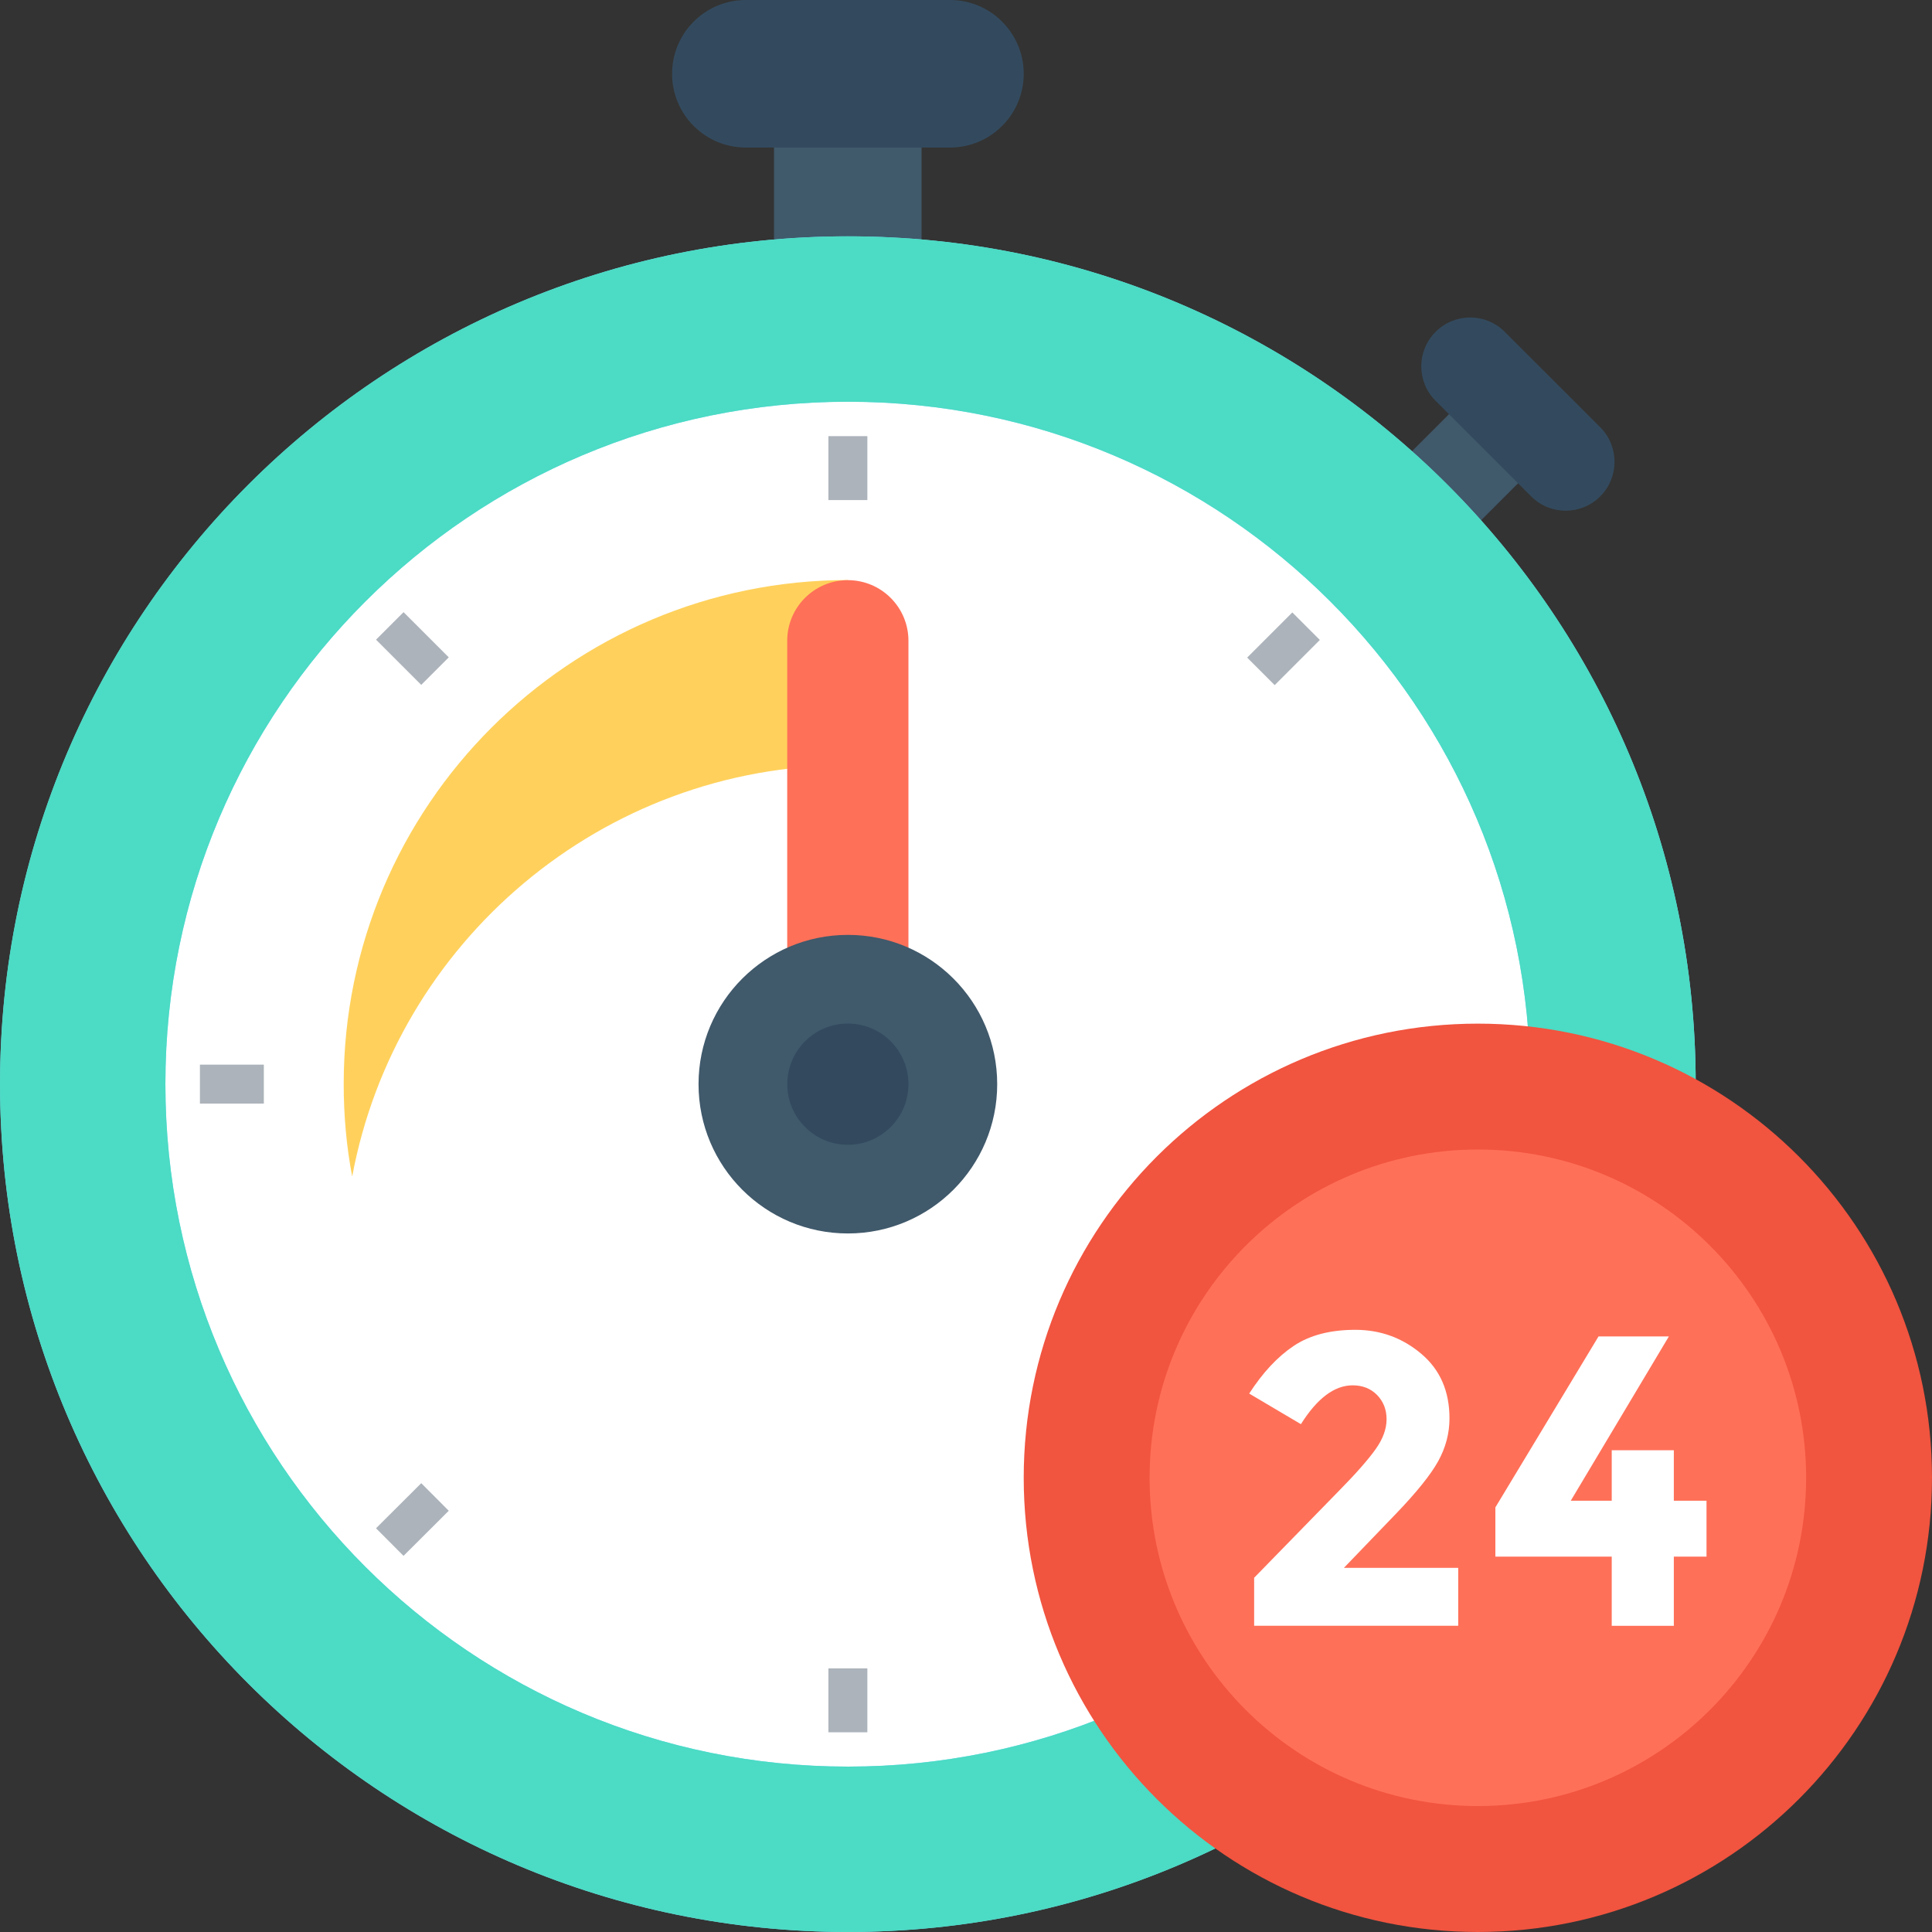 <svg xmlns="http://www.w3.org/2000/svg" viewBox="0 0 512 512"><rect x="0" y="0" width="512" height="512" fill="#333333" stroke="none"/><path d="m205.12 34.251h39.104v59.776h-39.104z" fill="#40596b"></path><path d="m251.733 0h-54.08c-10.795 0-19.541 8.747-19.541 19.563 0 10.795 8.747 19.541 19.541 19.541h54.08c10.795 0 19.563-8.747 19.563-19.541 0-10.816-8.779-19.563-19.563-19.563" fill="#334a5e"></path><path d="m368.445 110.809h25.898v39.584h-25.898z" fill="#40596b" transform="matrix(-.707 -.707 .707 -.707 558.731 492.636)"></path><path d="m424.085 113.227-25.312-25.291c-5.067-5.067-13.248-5.067-18.315 0-5.067 5.045-5.067 13.227 0 18.293l25.312 25.312c5.067 5.067 13.248 5.067 18.315 0 5.035-5.066 5.035-13.248 0-18.314" fill="#334a5e"></path><path d="m449.376 287.317c0-124.085-100.608-224.683-224.683-224.683s-224.672 100.598-224.672 224.683 100.587 224.672 224.672 224.672 224.683-100.597 224.683-224.672" fill="#84dbff"></path><path d="m405.557 287.317c0-99.893-80.981-180.853-180.853-180.853-99.893 0-180.875 80.96-180.875 180.853 0 99.872 80.981 180.853 180.875 180.853 99.883.001 180.853-80.981 180.853-180.853" fill="#fff"></path><g fill="#acb3ba"><path d="m219.541 115.584h10.315v16.939h-10.315z"></path><path d="m104.101 163.388h10.315v16.939h-10.315z" transform="matrix(-.707 .707 -.707 -.707 308.037 216.121)"></path><path d="m52.981 282.144h16.939v10.315h-16.939z"></path><path d="m104.094 394.278h10.325v16.928h-10.325z" transform="matrix(.706 .708 -.708 .706 317.294 40.998)"></path><path d="m219.541 442.133h10.315v16.939h-10.315z"></path><path d="m334.943 394.269h10.315v16.939h-10.315z" transform="matrix(.707 -.707 .707 .707 -185.166 358.446)"></path><path d="m379.477 282.144h16.939v10.336h-16.939z"></path><path d="m334.969 163.413h10.315v16.928h-10.315z" transform="matrix(-.707 -.707 .707 -.707 459.095 533.918)"></path></g><path d="m224.747 202.773c-65.397 0-119.893 47.04-131.413 109.024-1.504-7.893-2.251-16.107-2.251-24.523 0-73.707 59.851-133.557 133.664-133.557z" fill="#ffd15c"></path><path d="m224.683 153.749c-8.875 0-16.064 7.189-16.064 16.064v114.421c0 8.853 7.189 16.043 16.064 16.043s16.064-7.189 16.064-16.043v-114.421c0-8.874-7.19-16.064-16.064-16.064" fill="#ff7058"></path><path d="m264.267 287.317c0-21.856-17.728-39.563-39.563-39.563-21.877 0-39.584 17.707-39.584 39.563s17.707 39.563 39.584 39.563c21.835 0 39.563-17.717 39.563-39.563" fill="#40596b"></path><path d="m240.747 287.317c0-8.875-7.189-16.064-16.043-16.064-8.875 0-16.064 7.189-16.064 16.064 0 8.853 7.189 16.064 16.064 16.064 8.853-.01 16.043-7.21 16.043-16.064" fill="#334a5e"></path><path d="m224.747 62.624c-124.16 0-224.747 100.587-224.747 224.629 0 124.16 100.587 224.747 224.747 224.747 124.043 0 224.629-100.587 224.629-224.747 0-124.042-100.587-224.629-224.629-224.629m0 405.547c-99.957 0-180.917-80.96-180.917-180.917 0-99.829 80.96-180.789 180.917-180.789 99.829 0 180.789 80.96 180.789 180.789.011 99.957-80.949 180.917-180.789 180.917" fill="#4cdbc4"></path><path d="m271.296 391.627c0-66.475 53.877-120.352 120.352-120.352s120.352 53.866 120.352 120.352-53.877 120.373-120.352 120.373-120.352-53.899-120.352-120.373" fill="#f1543f"></path><path d="m304.651 391.627c0-48.043 38.955-86.997 86.997-86.997s86.997 38.955 86.997 86.997c0 48.064-38.955 86.997-86.997 86.997s-86.997-38.933-86.997-86.997" fill="#ff7058"></path><path d="m364.544 384.064c1.963-2.752 2.912-5.397 2.912-7.957 0-2.539-.832-4.683-2.517-6.421-1.685-1.707-3.851-2.56-6.475-2.56-4.811 0-9.397 3.435-13.707 10.293l-13.707-8.107c3.584-5.557 7.52-9.771 11.787-12.629s9.728-4.267 16.331-4.267c6.624 0 12.437 2.101 17.44 6.315 5.024 4.213 7.52 9.941 7.52 17.163 0 3.936-1.003 7.733-2.997 11.349-2.016 3.627-5.728 8.224-11.147 13.877l-13.835 14.379h30.293v15.349h-54.08v-12.725l22.475-23.04c4.534-4.608 7.766-8.288 9.707-11.019" fill="#fff"></path><path d="m427.125 397.707v-13.376h16.459v13.376h8.661v14.816h-8.661v18.336h-16.459v-18.336h-30.837v-13.046l27.339-45.312h18.645l-26.005 43.542z" fill="#fff"></path></svg>